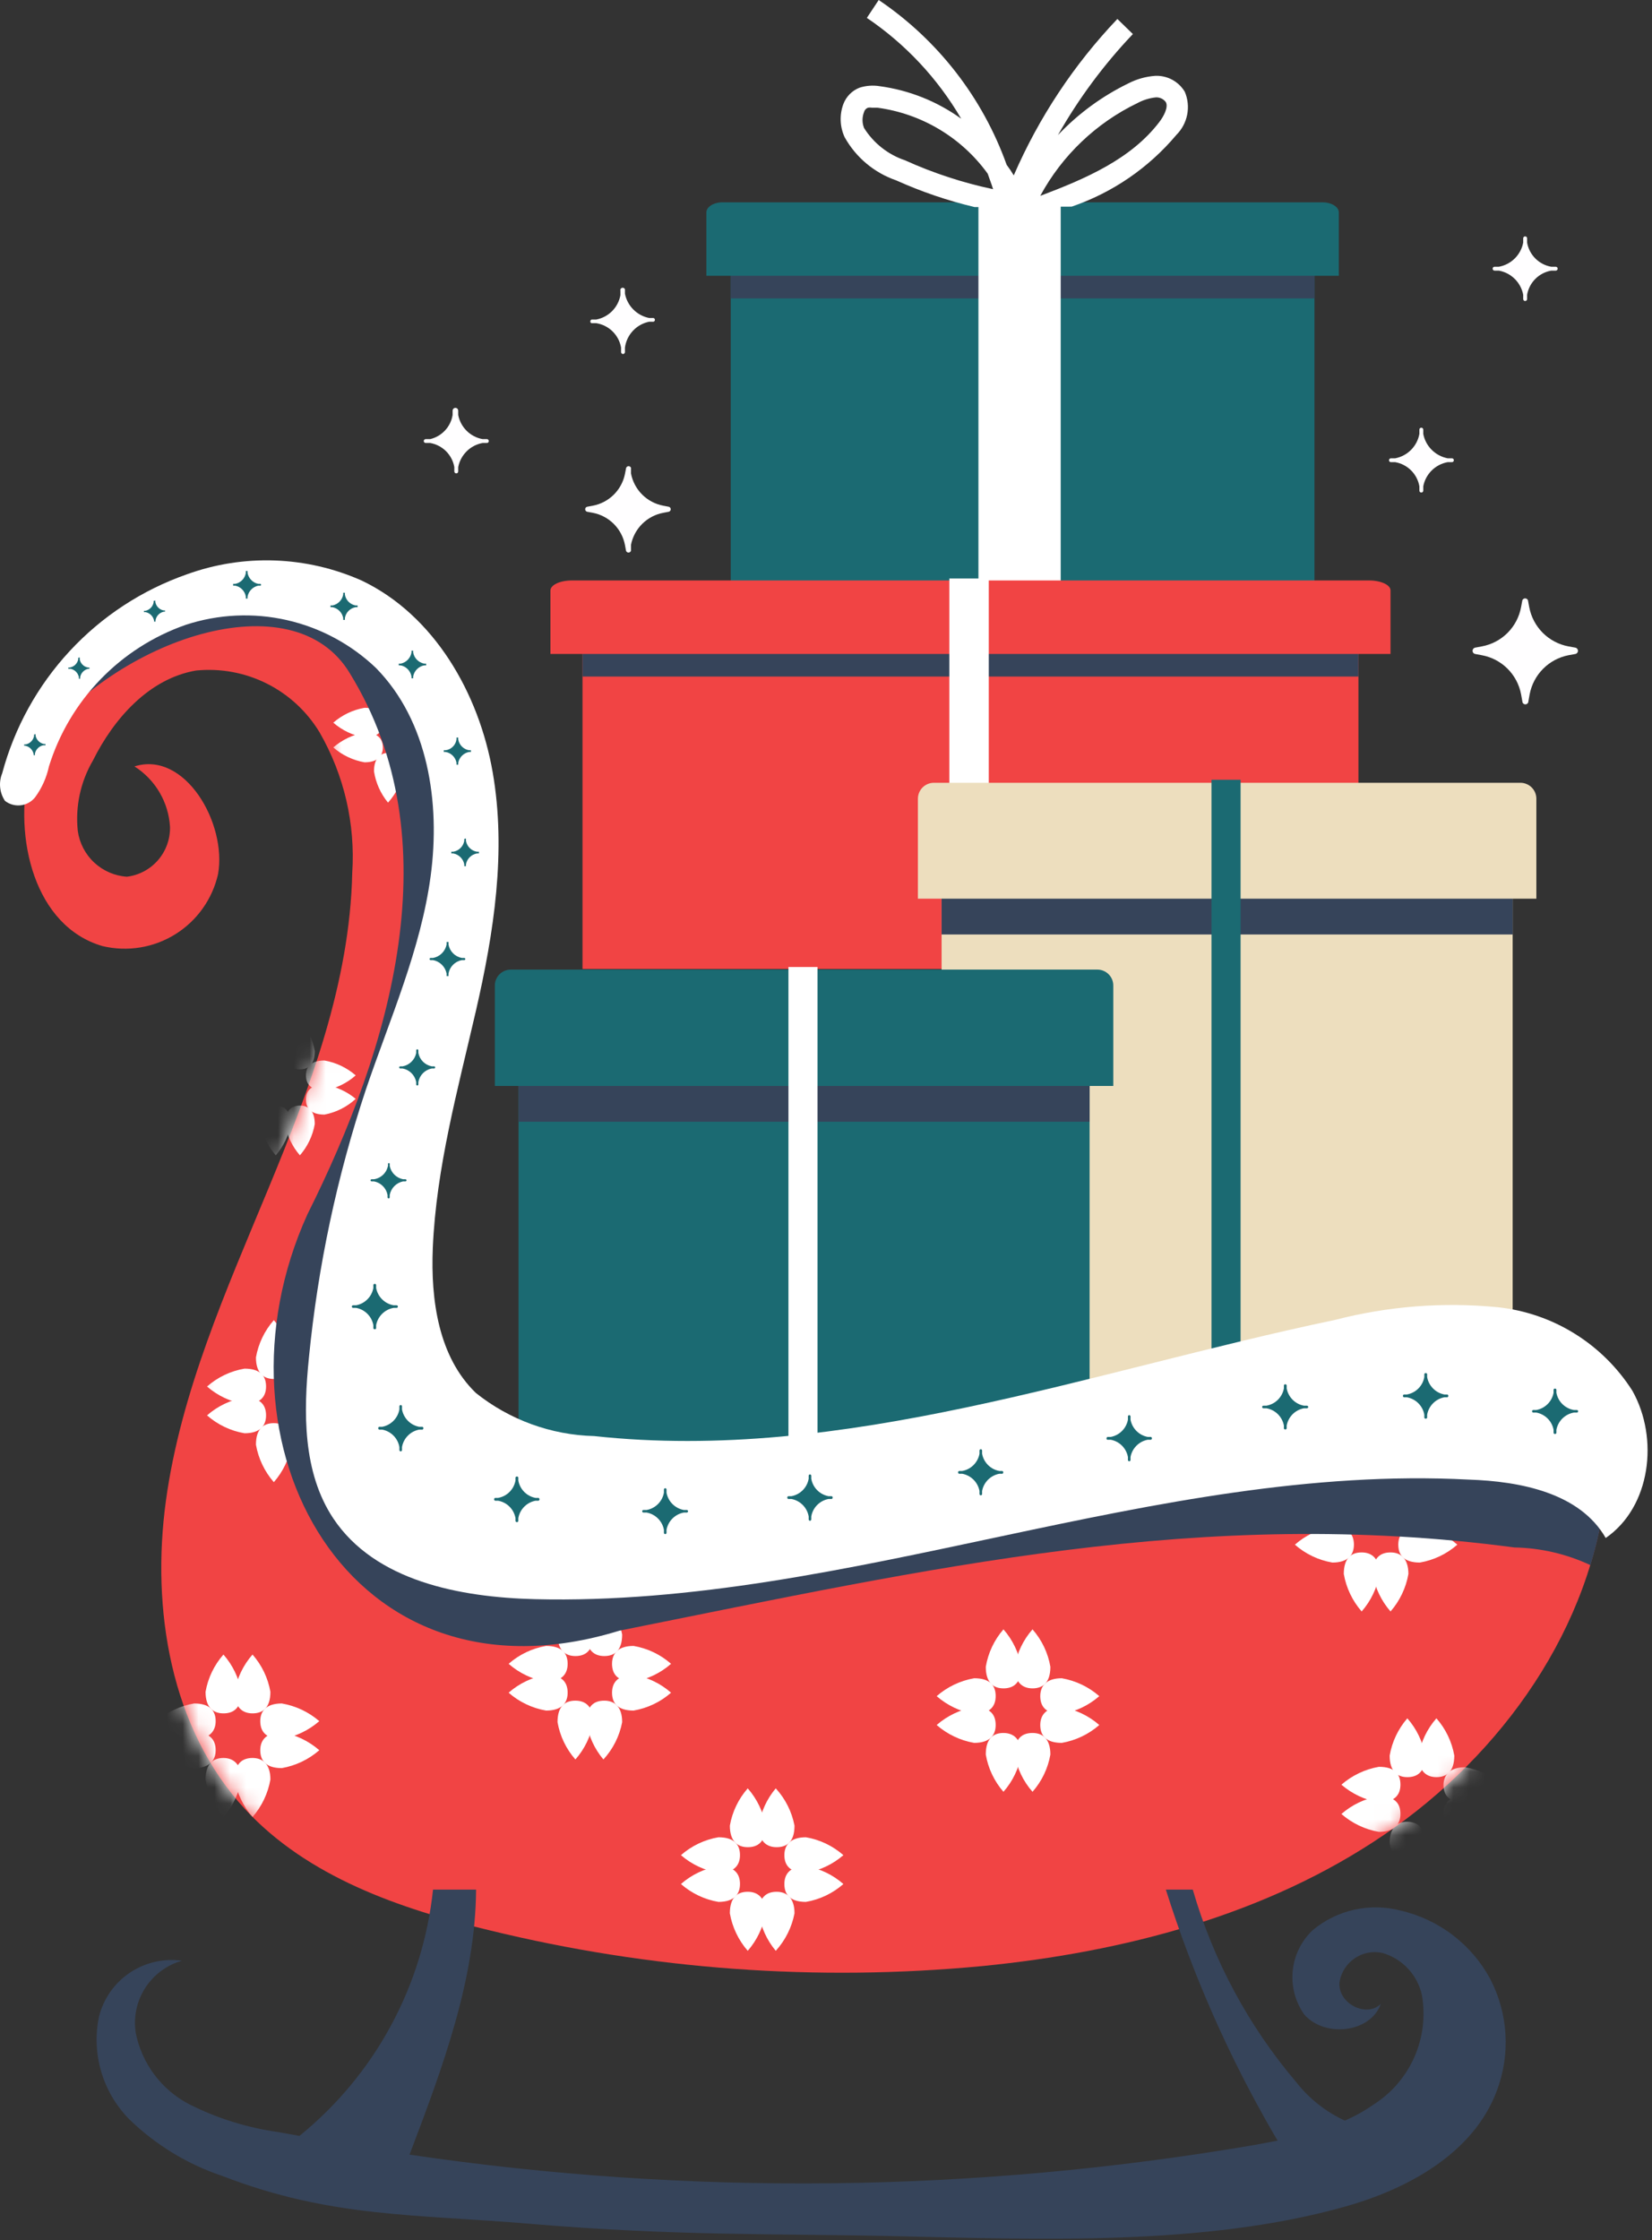 <?xml version="1.0" encoding="UTF-8"?> <svg xmlns="http://www.w3.org/2000/svg" width="104" height="141" viewBox="0 0 104 141" fill="none"><rect x="0" y="0" width="104" height="141" fill="#333333" stroke="none"/><path d="M82.751 16.178H46.001V37.184H82.751V16.178Z" fill="#1B6A72"></path><path d="M82.751 16.178H46.001V18.782H82.751V16.178Z" fill="#36445A"></path><path d="M83.253 12.734H45.486C44.93 12.734 44.469 13.019 44.469 13.371V17.358H84.284V13.371C84.284 13.019 83.823 12.734 83.253 12.734Z" fill="#1B6A72"></path><path d="M66.776 12.612H61.596V37.347H66.776V12.612Z" fill="white"></path><path d="M67.468 13.005C70.035 12.127 72.313 10.566 74.059 8.489C74.407 8.141 74.644 7.697 74.738 7.214C74.833 6.731 74.78 6.23 74.588 5.777C74.397 5.458 74.124 5.196 73.797 5.019C73.47 4.843 73.101 4.758 72.73 4.773C72.138 4.815 71.562 4.977 71.035 5.248C69.373 6.057 67.871 7.16 66.6 8.503C67.909 6.199 69.493 4.063 71.32 2.143L70.343 1.193C67.607 4.066 65.399 7.399 63.82 11.039C63.684 10.809 63.534 10.587 63.373 10.374C61.861 6.146 59.039 2.512 55.318 0L54.572 1.126C57.003 2.769 59.033 4.938 60.511 7.472C58.993 6.376 57.228 5.673 55.372 5.424C54.95 5.356 54.518 5.389 54.111 5.519C53.878 5.61 53.667 5.749 53.492 5.926C53.317 6.104 53.181 6.316 53.093 6.55C52.968 6.886 52.911 7.244 52.925 7.602C52.939 7.961 53.024 8.313 53.175 8.638C53.885 9.91 55.039 10.876 56.416 11.351C58.004 12.066 59.657 12.629 61.352 13.032L67.468 13.005ZM71.618 6.482C71.972 6.293 72.358 6.174 72.757 6.13C72.88 6.122 73.002 6.145 73.114 6.197C73.225 6.249 73.322 6.329 73.394 6.428C73.557 6.726 73.299 7.269 72.987 7.676C71.211 10.008 68.363 11.242 65.488 12.327C66.865 9.782 69.01 7.736 71.618 6.482ZM54.395 8.055C54.267 7.733 54.267 7.374 54.395 7.052C54.411 6.99 54.441 6.933 54.484 6.886C54.526 6.839 54.58 6.803 54.639 6.781C54.724 6.764 54.812 6.764 54.897 6.781H55.25C56.626 6.967 57.949 7.431 59.14 8.144C60.332 8.857 61.365 9.805 62.179 10.93C62.288 11.256 62.423 11.581 62.518 11.907C60.609 11.503 58.75 10.894 56.972 10.089C55.904 9.729 54.994 9.01 54.395 8.055Z" fill="white"></path><path d="M85.518 39.978H36.671V60.984H85.518V39.978Z" fill="#F14444"></path><path d="M85.518 39.978H36.671V42.582H85.518V39.978Z" fill="#36445A"></path><path d="M86.183 36.533H36.008C35.248 36.533 34.651 36.818 34.651 37.171V41.158H87.539V37.171C87.553 36.818 86.943 36.533 86.183 36.533Z" fill="#F14444"></path><path d="M62.247 36.411H59.766V61.147H62.247V36.411Z" fill="white"></path><path d="M95.228 54.692H59.277V87.835H95.228V54.692Z" fill="#EDDEBE"></path><path d="M95.228 54.692H59.277V58.814H95.228V54.692Z" fill="#36445A"></path><path d="M95.716 49.267H58.79C58.658 49.267 58.527 49.293 58.406 49.344C58.284 49.394 58.173 49.468 58.08 49.561C57.987 49.654 57.913 49.765 57.862 49.887C57.812 50.008 57.786 50.139 57.786 50.271V56.563H96.72V50.271C96.72 50.139 96.694 50.008 96.644 49.887C96.593 49.765 96.519 49.654 96.426 49.561C96.333 49.468 96.222 49.394 96.1 49.344C95.979 49.293 95.848 49.267 95.716 49.267Z" fill="#EDDEBE"></path><path d="M78.1 49.077H76.269V88.12H78.1V49.077Z" fill="#1B6A72"></path><path d="M68.594 66.476H32.644V99.619H68.594V66.476Z" fill="#1B6A72"></path><path d="M68.594 66.476H32.644V70.599H68.594V66.476Z" fill="#36445A"></path><path d="M69.083 61.025H32.156C32.024 61.025 31.894 61.051 31.772 61.101C31.65 61.151 31.54 61.225 31.446 61.319C31.353 61.412 31.279 61.522 31.229 61.644C31.178 61.766 31.152 61.896 31.152 62.028V68.348H70.086V62.055C70.09 61.921 70.066 61.788 70.018 61.663C69.969 61.538 69.895 61.424 69.802 61.328C69.708 61.232 69.597 61.156 69.473 61.104C69.349 61.051 69.217 61.025 69.083 61.025Z" fill="#1B6A72"></path><path d="M51.467 60.862H49.636V99.904H51.467V60.862Z" fill="white"></path><path d="M100.368 89.381C101.105 90.6 101.371 92.047 101.114 93.449C100.287 102.386 94.578 110.414 87.146 115.472C79.715 120.531 70.751 122.863 61.814 123.744C51.432 124.728 40.958 123.967 30.827 121.493C25.159 120.137 19.355 118.13 15.408 113.845C10.743 108.787 9.509 101.287 10.445 94.453C11.381 87.618 14.242 81.217 16.886 74.83C19.531 68.443 22.026 61.838 22.175 54.936C22.377 51.856 21.664 48.785 20.127 46.108C19.333 44.786 18.18 43.717 16.802 43.026C15.424 42.334 13.878 42.049 12.343 42.202C9.401 42.704 7.177 45.199 5.848 47.87C5.066 49.209 4.733 50.763 4.898 52.305C5.006 53.066 5.371 53.767 5.934 54.291C6.497 54.814 7.223 55.128 7.99 55.18C8.75 55.086 9.448 54.714 9.949 54.135C10.45 53.556 10.718 52.812 10.703 52.047C10.659 51.28 10.433 50.534 10.044 49.872C9.655 49.209 9.114 48.649 8.465 48.237C11.652 47.233 14.296 51.83 13.727 55.017C13.551 55.794 13.223 56.529 12.761 57.178C12.3 57.827 11.714 58.378 11.038 58.8C10.362 59.221 9.609 59.504 8.823 59.632C8.037 59.76 7.233 59.731 6.458 59.547C2.186 58.312 0.83 52.766 1.847 48.386C2.347 46.18 3.298 44.102 4.64 42.282C5.982 40.461 7.686 38.938 9.645 37.808C11.613 36.716 13.823 36.135 16.074 36.118C18.325 36.102 20.544 36.65 22.528 37.713C26.976 40.249 29.403 45.443 29.797 50.542C30.19 55.641 28.847 60.713 27.288 65.581C25.728 70.45 23.938 75.318 23.382 80.403C22.948 84.472 23.45 88.865 26.257 91.768C29.688 95.334 35.302 95.429 40.225 94.887C58.953 92.825 77.314 85.001 96.001 87.469C97.653 87.503 99.223 88.191 100.368 89.381Z" fill="#F14444"></path><mask id="mask0_24_7550" style="mask-type:luminance" maskUnits="userSpaceOnUse" x="1" y="36" width="101" height="89"><path d="M100.368 89.381C101.105 90.6 101.371 92.047 101.114 93.449C100.287 102.386 94.578 110.414 87.146 115.472C79.715 120.531 70.751 122.863 61.814 123.744C51.432 124.728 40.958 123.967 30.827 121.493C25.159 120.137 19.355 118.13 15.408 113.845C10.743 108.787 9.509 101.287 10.445 94.453C11.381 87.618 14.242 81.217 16.886 74.83C19.531 68.443 22.026 61.838 22.175 54.936C22.377 51.856 21.664 48.785 20.127 46.108C19.333 44.786 18.18 43.717 16.802 43.026C15.424 42.334 13.878 42.049 12.343 42.202C9.401 42.704 7.177 45.199 5.848 47.87C5.066 49.209 4.733 50.763 4.898 52.305C5.006 53.066 5.371 53.767 5.934 54.291C6.497 54.814 7.223 55.128 7.99 55.18C8.75 55.086 9.448 54.714 9.949 54.135C10.45 53.556 10.718 52.812 10.703 52.047C10.659 51.28 10.433 50.534 10.044 49.872C9.655 49.209 9.114 48.649 8.465 48.237C11.652 47.233 14.296 51.83 13.727 55.017C13.551 55.794 13.223 56.529 12.761 57.178C12.3 57.827 11.714 58.378 11.038 58.8C10.362 59.221 9.609 59.504 8.823 59.632C8.037 59.76 7.233 59.731 6.458 59.547C2.186 58.312 0.83 52.766 1.847 48.386C2.347 46.18 3.298 44.102 4.64 42.282C5.982 40.461 7.686 38.938 9.645 37.808C11.613 36.716 13.823 36.135 16.074 36.118C18.325 36.102 20.544 36.65 22.528 37.713C26.976 40.249 29.403 45.443 29.797 50.542C30.19 55.641 28.847 60.713 27.288 65.581C25.728 70.45 23.938 75.318 23.382 80.403C22.948 84.472 23.45 88.865 26.257 91.768C29.688 95.334 35.302 95.429 40.225 94.887C58.953 92.825 77.314 85.001 96.001 87.469C97.653 87.503 99.223 88.191 100.368 89.381Z" fill="white"></path></mask><g mask="url(#mask0_24_7550)"><path d="M15.192 106.481C15.192 107.526 14.69 107.837 14.066 107.837C13.442 107.837 12.94 107.485 12.94 106.481C13.092 105.611 13.482 104.799 14.066 104.135C14.65 104.799 15.04 105.611 15.192 106.481Z" fill="white"></path><path d="M17.023 106.481C17.023 107.526 16.507 107.837 15.897 107.837C15.287 107.837 14.771 107.485 14.771 106.481C14.924 105.611 15.313 104.799 15.897 104.135C16.481 104.799 16.871 105.611 17.023 106.481Z" fill="white"></path><path d="M14.771 112.001C14.771 110.97 15.273 110.645 15.897 110.645C16.521 110.645 17.023 111.011 17.023 112.001C16.87 112.875 16.48 113.691 15.897 114.36C15.314 113.691 14.925 112.875 14.771 112.001Z" fill="white"></path><path d="M12.94 112.001C12.94 110.97 13.456 110.645 14.066 110.645C14.676 110.645 15.192 111.011 15.192 112.001C15.039 112.875 14.649 113.691 14.066 114.36C13.483 113.691 13.094 112.875 12.94 112.001Z" fill="white"></path><path d="M17.741 109.451C16.71 109.451 16.385 108.949 16.385 108.326C16.385 107.702 16.751 107.214 17.741 107.214C18.614 107.363 19.429 107.748 20.101 108.326C19.431 108.909 18.615 109.298 17.741 109.451Z" fill="white"></path><path d="M17.741 111.282C16.71 111.282 16.385 110.78 16.385 110.156C16.385 109.533 16.751 109.031 17.741 109.031C18.615 109.184 19.431 109.573 20.101 110.156C19.431 110.74 18.615 111.129 17.741 111.282Z" fill="white"></path><path d="M12.221 109.031C13.252 109.031 13.577 109.533 13.577 110.156C13.577 110.78 13.211 111.282 12.221 111.282C11.347 111.129 10.53 110.74 9.861 110.156C10.53 109.573 11.347 109.184 12.221 109.031Z" fill="white"></path><path d="M12.221 107.214C13.252 107.214 13.577 107.715 13.577 108.326C13.577 108.936 13.211 109.451 12.221 109.451C11.347 109.298 10.53 108.909 9.861 108.326C10.532 107.748 11.348 107.363 12.221 107.214Z" fill="white"></path><path d="M37.35 102.874C37.35 103.905 36.848 104.23 36.224 104.23C35.6 104.23 35.099 103.878 35.099 102.874C35.248 101.999 35.638 101.182 36.224 100.514C36.81 101.182 37.2 101.999 37.35 102.874Z" fill="white"></path><path d="M39.167 102.874C39.167 103.905 38.665 104.23 38.042 104.23C37.418 104.23 36.916 103.878 36.916 102.874C37.05 102.004 37.421 101.188 37.987 100.514C38.593 101.175 39.002 101.993 39.167 102.874Z" fill="white"></path><path d="M36.916 108.393C36.916 107.349 37.418 107.037 38.042 107.037C38.665 107.037 39.167 107.39 39.167 108.393C39 109.27 38.591 110.082 37.987 110.739C37.423 110.07 37.052 109.258 36.916 108.393Z" fill="white"></path><path d="M35.099 108.393C35.099 107.349 35.6 107.037 36.224 107.037C36.848 107.037 37.35 107.39 37.35 108.393C37.198 109.264 36.808 110.076 36.224 110.739C35.64 110.076 35.251 109.264 35.099 108.393Z" fill="white"></path><path d="M39.886 105.844C38.856 105.844 38.53 105.342 38.53 104.718C38.53 104.095 38.883 103.593 39.886 103.593C40.762 103.742 41.579 104.132 42.246 104.718C41.579 105.305 40.762 105.694 39.886 105.844Z" fill="white"></path><path d="M39.886 107.661C38.856 107.661 38.53 107.159 38.53 106.536C38.53 105.912 38.883 105.41 39.886 105.41C40.762 105.56 41.579 105.949 42.246 106.536C41.579 107.122 40.762 107.511 39.886 107.661Z" fill="white"></path><path d="M34.38 105.41C35.411 105.41 35.736 105.912 35.736 106.536C35.736 107.159 35.384 107.661 34.38 107.661C33.505 107.511 32.688 107.122 32.02 106.536C32.688 105.949 33.505 105.56 34.38 105.41Z" fill="white"></path><path d="M34.38 103.593C35.411 103.593 35.736 104.095 35.736 104.718C35.736 105.342 35.384 105.844 34.38 105.844C33.505 105.694 32.688 105.305 32.02 104.718C32.688 104.132 33.505 103.742 34.38 103.593Z" fill="white"></path><path d="M48.198 114.903C48.198 115.947 47.697 116.259 47.073 116.259C46.449 116.259 45.947 115.906 45.947 114.903C46.099 114.032 46.489 113.22 47.073 112.557C47.657 113.22 48.046 114.032 48.198 114.903Z" fill="white"></path><path d="M50.017 114.903C50.017 115.947 49.515 116.259 48.891 116.259C48.267 116.259 47.766 115.906 47.766 114.903C47.902 114.038 48.273 113.226 48.837 112.557C49.441 113.214 49.849 114.026 50.017 114.903Z" fill="white"></path><path d="M47.766 120.422C47.766 119.391 48.267 119.066 48.891 119.066C49.515 119.066 50.017 119.432 50.017 120.422C49.848 121.302 49.44 122.119 48.837 122.782C48.273 122.106 47.903 121.291 47.766 120.422Z" fill="white"></path><path d="M45.947 120.422C45.947 119.391 46.449 119.066 47.073 119.066C47.697 119.066 48.198 119.432 48.198 120.422C48.045 121.296 47.656 122.112 47.073 122.782C46.489 122.112 46.1 121.296 45.947 120.422Z" fill="white"></path><path d="M50.735 117.873C49.704 117.873 49.379 117.371 49.379 116.761C49.379 116.15 49.731 115.635 50.735 115.635C51.611 115.785 52.427 116.174 53.095 116.761C52.425 117.341 51.609 117.726 50.735 117.873Z" fill="white"></path><path d="M50.735 119.703C49.704 119.703 49.379 119.202 49.379 118.578C49.379 117.954 49.731 117.452 50.735 117.452C51.611 117.602 52.427 117.991 53.095 118.578C52.427 119.164 51.611 119.554 50.735 119.703Z" fill="white"></path><path d="M45.229 117.452C46.259 117.452 46.585 117.954 46.585 118.578C46.585 119.202 46.232 119.703 45.229 119.703C44.353 119.554 43.536 119.164 42.869 118.578C43.536 117.991 44.353 117.602 45.229 117.452Z" fill="white"></path><path d="M45.229 115.635C46.259 115.635 46.585 116.137 46.585 116.761C46.585 117.384 46.232 117.873 45.229 117.873C44.355 117.726 43.538 117.341 42.869 116.761C43.536 116.174 44.353 115.785 45.229 115.635Z" fill="white"></path><path d="M64.296 104.908C64.296 105.939 63.794 106.264 63.171 106.264C62.547 106.264 62.059 105.912 62.059 104.908C62.205 104.034 62.59 103.218 63.171 102.549C63.757 103.216 64.147 104.033 64.296 104.908Z" fill="white"></path><path d="M66.126 104.908C66.126 105.939 65.611 106.264 65.001 106.264C64.39 106.264 63.875 105.912 63.875 104.908C64.025 104.033 64.414 103.216 65.001 102.549C65.587 103.216 65.977 104.033 66.126 104.908Z" fill="white"></path><path d="M63.875 110.428C63.875 109.383 64.377 109.071 65.001 109.071C65.624 109.071 66.126 109.424 66.126 110.428C65.974 111.298 65.585 112.11 65.001 112.774C64.416 112.11 64.027 111.298 63.875 110.428Z" fill="white"></path><path d="M62.059 110.428C62.059 109.383 62.56 109.071 63.171 109.071C63.781 109.071 64.296 109.424 64.296 110.428C64.144 111.298 63.755 112.11 63.171 112.774C62.592 112.108 62.207 111.297 62.059 110.428Z" fill="white"></path><path d="M66.845 107.878C65.815 107.878 65.489 107.376 65.489 106.753C65.489 106.129 65.855 105.627 66.845 105.627C67.72 105.78 68.536 106.169 69.205 106.753C68.536 107.336 67.72 107.725 66.845 107.878Z" fill="white"></path><path d="M66.845 109.695C65.815 109.695 65.489 109.194 65.489 108.57C65.489 107.946 65.855 107.444 66.845 107.444C67.72 107.597 68.536 107.986 69.205 108.57C68.536 109.153 67.72 109.542 66.845 109.695Z" fill="white"></path><path d="M61.326 107.444C62.371 107.444 62.682 107.946 62.682 108.57C62.682 109.194 62.33 109.695 61.326 109.695C60.452 109.542 59.636 109.153 58.967 108.57C59.636 107.986 60.452 107.597 61.326 107.444Z" fill="white"></path><path d="M61.326 105.627C62.371 105.627 62.682 106.129 62.682 106.753C62.682 107.376 62.33 107.878 61.326 107.878C60.452 107.725 59.636 107.336 58.967 106.753C59.636 106.169 60.452 105.78 61.326 105.627Z" fill="white"></path><path d="M89.723 110.495C89.723 111.54 89.221 111.851 88.597 111.851C87.974 111.851 87.485 111.499 87.485 110.495C87.634 109.626 88.019 108.815 88.597 108.149C89.181 108.813 89.571 109.625 89.723 110.495Z" fill="white"></path><path d="M91.554 110.495C91.554 111.54 91.038 111.851 90.428 111.851C89.818 111.851 89.303 111.499 89.303 110.495C89.455 109.625 89.844 108.813 90.428 108.149C91.012 108.813 91.402 109.625 91.554 110.495Z" fill="white"></path><path d="M89.303 116.015C89.303 114.984 89.805 114.659 90.428 114.659C91.052 114.659 91.554 115.025 91.554 116.015C91.401 116.889 91.012 117.705 90.428 118.374C89.845 117.705 89.456 116.889 89.303 116.015Z" fill="white"></path><path d="M87.485 116.015C87.485 114.984 87.987 114.659 88.597 114.659C89.208 114.659 89.723 115.025 89.723 116.015C89.57 116.889 89.181 117.705 88.597 118.374C88.019 117.703 87.635 116.888 87.485 116.015Z" fill="white"></path><path d="M92.232 113.465C91.201 113.465 90.876 112.963 90.876 112.353C90.876 111.743 91.242 111.228 92.232 111.228C93.106 111.381 93.922 111.77 94.592 112.353C93.921 112.931 93.105 113.315 92.232 113.465Z" fill="white"></path><path d="M92.232 115.269C91.201 115.269 90.876 114.767 90.876 114.143C90.876 113.519 91.242 113.018 92.232 113.018C93.106 113.171 93.922 113.56 94.592 114.143C93.922 114.727 93.106 115.116 92.232 115.269Z" fill="white"></path><path d="M86.807 113.045C87.851 113.045 88.163 113.547 88.163 114.17C88.163 114.794 87.81 115.296 86.807 115.296C85.932 115.143 85.117 114.754 84.447 114.17C85.117 113.587 85.932 113.198 86.807 113.045Z" fill="white"></path><path d="M86.807 111.201C87.851 111.201 88.163 111.702 88.163 112.326C88.163 112.95 87.81 113.438 86.807 113.438C85.934 113.288 85.118 112.904 84.447 112.326C85.117 111.743 85.932 111.354 86.807 111.201Z" fill="white"></path><path d="M86.807 93.571C86.807 94.615 86.305 94.927 85.681 94.927C85.057 94.927 84.556 94.575 84.556 93.571C84.708 92.7 85.097 91.889 85.681 91.225C86.265 91.889 86.655 92.7 86.807 93.571Z" fill="white"></path><path d="M88.665 93.571C88.665 94.615 88.163 94.927 87.54 94.927C86.916 94.927 86.414 94.575 86.414 93.571C86.566 92.7 86.956 91.889 87.54 91.225C88.124 91.889 88.513 92.7 88.665 93.571Z" fill="white"></path><path d="M86.414 99.063C86.414 98.033 86.916 97.707 87.54 97.707C88.163 97.707 88.665 98.073 88.665 99.063C88.512 99.938 88.123 100.754 87.54 101.423C86.956 100.754 86.567 99.938 86.414 99.063Z" fill="white"></path><path d="M84.597 99.063C84.597 98.033 85.098 97.707 85.722 97.707C86.346 97.707 86.848 98.073 86.848 99.063C86.695 99.938 86.306 100.754 85.722 101.423C85.139 100.754 84.75 99.938 84.597 99.063Z" fill="white"></path><path d="M89.384 96.514C88.354 96.514 88.028 96.012 88.028 95.402C88.028 94.792 88.381 94.276 89.384 94.276C90.26 94.426 91.077 94.816 91.744 95.402C91.075 95.983 90.258 96.368 89.384 96.514Z" fill="white"></path><path d="M89.384 98.345C88.354 98.345 88.028 97.843 88.028 97.219C88.028 96.595 88.381 96.094 89.384 96.094C90.26 96.243 91.077 96.633 91.744 97.219C91.077 97.805 90.26 98.195 89.384 98.345Z" fill="white"></path><path d="M83.878 96.094C84.909 96.094 85.234 96.595 85.234 97.219C85.234 97.843 84.882 98.345 83.878 98.345C83.003 98.195 82.186 97.805 81.519 97.219C82.186 96.633 83.003 96.243 83.878 96.094Z" fill="white"></path><path d="M83.878 94.276C84.909 94.276 85.234 94.778 85.234 95.402C85.234 96.026 84.882 96.514 83.878 96.514C83.004 96.368 82.188 95.983 81.519 95.402C82.186 94.816 83.003 94.426 83.878 94.276Z" fill="white"></path><path d="M18.364 85.434C18.364 86.479 17.863 86.791 17.239 86.791C16.615 86.791 16.113 86.438 16.113 85.434C16.265 84.564 16.655 83.752 17.239 83.088C17.823 83.752 18.212 84.564 18.364 85.434Z" fill="white"></path><path d="M20.183 85.435C20.183 86.479 19.681 86.791 19.057 86.791C18.433 86.791 17.932 86.438 17.932 85.435C18.063 84.56 18.434 83.739 19.003 83.061C19.611 83.726 20.02 84.549 20.183 85.435Z" fill="white"></path><path d="M17.932 90.927C17.932 89.896 18.433 89.571 19.057 89.571C19.681 89.571 20.183 89.937 20.183 90.927C20.014 91.807 19.606 92.623 19.003 93.286C18.439 92.611 18.069 91.796 17.932 90.927Z" fill="white"></path><path d="M16.113 90.927C16.113 89.896 16.615 89.571 17.239 89.571C17.863 89.571 18.364 89.937 18.364 90.927C18.211 91.801 17.822 92.617 17.239 93.286C16.655 92.617 16.266 91.801 16.113 90.927Z" fill="white"></path><path d="M20.901 88.377C19.87 88.377 19.545 87.876 19.545 87.265C19.545 86.655 19.898 86.14 20.901 86.14C21.776 86.289 22.593 86.679 23.261 87.265C22.591 87.846 21.775 88.231 20.901 88.377Z" fill="white"></path><path d="M20.901 90.208C19.87 90.208 19.545 89.706 19.545 89.082C19.545 88.459 19.898 87.957 20.901 87.957C21.776 88.107 22.593 88.496 23.261 89.082C22.593 89.669 21.776 90.058 20.901 90.208Z" fill="white"></path><path d="M15.394 87.957C16.424 87.957 16.75 88.459 16.75 89.082C16.75 89.706 16.397 90.208 15.394 90.208C14.518 90.058 13.701 89.669 13.034 89.082C13.701 88.496 14.518 88.107 15.394 87.957Z" fill="white"></path><path d="M15.394 86.14C16.424 86.14 16.75 86.641 16.75 87.265C16.75 87.889 16.397 88.377 15.394 88.377C14.52 88.231 13.703 87.846 13.034 87.265C13.701 86.679 14.518 86.289 15.394 86.14Z" fill="white"></path><path d="M18.296 66.151C18.296 67.019 17.876 67.303 17.36 67.303C16.845 67.303 16.425 67.019 16.425 66.151C16.552 65.422 16.876 64.743 17.36 64.184C17.845 64.743 18.169 65.422 18.296 66.151Z" fill="white"></path><path d="M19.816 66.151C19.816 67.019 19.395 67.303 18.88 67.303C18.365 67.303 17.944 67.019 17.944 66.151C18.072 65.422 18.395 64.743 18.88 64.184C19.365 64.743 19.688 65.422 19.816 66.151Z" fill="white"></path><path d="M17.944 70.748C17.944 69.88 18.365 69.582 18.88 69.582C19.395 69.582 19.816 69.88 19.816 70.748C19.688 71.476 19.365 72.156 18.88 72.714C18.395 72.156 18.072 71.476 17.944 70.748Z" fill="white"></path><path d="M16.425 70.748C16.425 69.88 16.845 69.582 17.36 69.582C17.876 69.582 18.296 69.88 18.296 70.748C18.169 71.476 17.845 72.156 17.36 72.714C16.876 72.156 16.552 71.476 16.425 70.748Z" fill="white"></path><path d="M20.426 68.632C19.558 68.632 19.26 68.212 19.26 67.683C19.26 67.154 19.558 66.747 20.426 66.747C21.154 66.875 21.834 67.198 22.392 67.683C21.838 68.176 21.157 68.505 20.426 68.632Z" fill="white"></path><path d="M20.426 70.151C19.558 70.151 19.26 69.731 19.26 69.202C19.26 68.673 19.558 68.266 20.426 68.266C21.15 68.382 21.83 68.691 22.392 69.161C21.843 69.669 21.161 70.012 20.426 70.151Z" fill="white"></path><path d="M15.829 68.266C16.683 68.266 16.981 68.687 16.981 69.202C16.981 69.717 16.683 70.151 15.829 70.151C15.098 70.024 14.417 69.695 13.862 69.202C14.421 68.717 15.1 68.394 15.829 68.266Z" fill="white"></path><path d="M15.829 66.747C16.683 66.747 16.981 67.168 16.981 67.683C16.981 68.198 16.683 68.632 15.829 68.632C15.098 68.505 14.417 68.176 13.862 67.683C14.421 67.198 15.1 66.875 15.829 66.747Z" fill="white"></path><path d="M25.416 43.938C25.416 44.806 24.996 45.104 24.481 45.104C23.965 45.104 23.545 44.806 23.545 43.938C23.668 43.239 23.972 42.584 24.426 42.039C24.92 42.572 25.262 43.228 25.416 43.938Z" fill="white"></path><path d="M26.936 43.938C26.936 44.806 26.515 45.104 26 45.104C25.485 45.104 25.064 44.806 25.064 43.938C25.203 43.233 25.526 42.578 26 42.039C26.474 42.578 26.797 43.233 26.936 43.938Z" fill="white"></path><path d="M25.064 48.548C25.064 47.681 25.485 47.382 26 47.382C26.515 47.382 26.936 47.681 26.936 48.548C26.808 49.277 26.485 49.957 26 50.515C25.515 49.957 25.192 49.277 25.064 48.548Z" fill="white"></path><path d="M23.545 48.548C23.545 47.681 23.965 47.382 24.481 47.382C24.996 47.382 25.416 47.681 25.416 48.548C25.273 49.282 24.931 49.963 24.426 50.515C23.961 49.951 23.657 49.271 23.545 48.548Z" fill="white"></path><path d="M27.546 46.419C26.678 46.419 26.38 45.999 26.38 45.484C26.38 44.968 26.678 44.548 27.546 44.548C28.274 44.675 28.954 44.999 29.512 45.484C28.954 45.968 28.274 46.292 27.546 46.419Z" fill="white"></path><path d="M27.546 47.938C26.678 47.938 26.38 47.518 26.38 47.002C26.38 46.487 26.678 46.067 27.546 46.067C28.274 46.194 28.954 46.518 29.512 47.002C28.954 47.487 28.274 47.811 27.546 47.938Z" fill="white"></path><path d="M22.949 46.108C23.803 46.108 24.102 46.528 24.102 47.043C24.102 47.559 23.803 47.979 22.949 47.979C22.221 47.852 21.541 47.528 20.982 47.043C21.541 46.559 22.221 46.235 22.949 46.108Z" fill="white"></path><path d="M22.949 44.548C23.803 44.548 24.102 44.968 24.102 45.484C24.102 45.999 23.803 46.419 22.949 46.419C22.221 46.292 21.541 45.968 20.982 45.484C21.541 44.999 22.221 44.675 22.949 44.548Z" fill="white"></path></g><path d="M100.367 89.381C99.798 88.79 99.119 88.317 98.367 87.989C97.615 87.66 96.807 87.484 95.987 87.469C77.313 85.001 58.951 92.825 40.224 94.927C35.301 95.47 29.687 95.375 26.256 91.808C23.449 88.906 22.947 84.458 23.381 80.444C23.937 75.318 25.781 70.517 27.286 65.581C28.792 60.645 30.189 55.6 29.849 50.542C29.51 45.484 27.029 40.249 22.581 37.713C20.597 36.65 18.378 36.102 16.127 36.118C13.876 36.135 11.666 36.716 9.698 37.808C6.207 39.822 3.588 43.06 2.348 46.894C7.297 40.236 18.445 36.411 22.025 42.378C28.493 52.888 24.601 65.947 19.353 76.43C12.803 90.859 21.971 107.878 39.003 102.63C58.653 98.697 75.686 94.778 95.336 97.395C96.992 97.425 98.623 97.804 100.123 98.507C100.627 96.869 100.963 95.183 101.126 93.476C101.386 92.064 101.116 90.606 100.367 89.381Z" fill="#36445A"></path><path d="M101.086 96.799C103.92 94.846 104.449 90.534 102.768 87.537C101.841 86.079 100.598 84.849 99.131 83.938C97.663 83.026 96.01 82.458 94.292 82.275C90.854 81.938 87.384 82.209 84.04 83.075C68.553 86.316 53.134 92.093 37.404 90.384C34.692 90.317 32.078 89.365 29.959 87.672C27.599 85.394 27.111 81.814 27.246 78.546C27.463 73.487 28.819 68.578 29.959 63.628C31.098 58.679 31.884 53.58 31.016 48.603C30.148 43.626 27.341 38.73 22.785 36.547C19.296 34.989 15.337 34.848 11.746 36.154C8.939 37.138 6.414 38.793 4.391 40.974C2.368 43.155 0.908 45.797 0.138 48.671C0.023 48.952 -0.021 49.258 0.01 49.56C0.04 49.863 0.145 50.154 0.314 50.406C0.597 50.627 0.955 50.726 1.311 50.683C1.667 50.64 1.991 50.457 2.213 50.176C2.636 49.598 2.932 48.937 3.081 48.237C3.72 46.182 4.831 44.305 6.327 42.758C7.822 41.211 9.66 40.036 11.692 39.327C13.746 38.653 15.945 38.55 18.054 39.027C20.163 39.505 22.102 40.546 23.666 42.039C26.948 45.375 27.735 50.501 27.111 55.139C26.487 59.777 24.548 64.117 23.042 68.551C21.219 74.027 20.014 79.69 19.449 85.435C19.096 88.906 19.055 92.663 20.981 95.565C23.612 99.511 28.928 100.528 33.674 100.65C53.487 101.138 72.676 92.093 92.461 93.124C95.73 93.232 99.459 93.965 101.086 96.799Z" fill="white"></path><path d="M93.818 124.558C93.237 123.478 92.431 122.535 91.456 121.791C90.481 121.047 89.358 120.52 88.163 120.246C87.211 119.998 86.213 119.98 85.254 120.195C84.294 120.409 83.399 120.85 82.643 121.48C81.93 122.15 81.483 123.056 81.383 124.03C81.283 125.004 81.538 125.981 82.101 126.782C83.376 128.26 86.278 127.962 86.929 126.118C86.047 127.013 84.216 126.118 84.325 124.762C84.373 124.458 84.483 124.168 84.647 123.908C84.812 123.649 85.028 123.426 85.282 123.253C85.536 123.08 85.823 122.961 86.125 122.904C86.427 122.846 86.737 122.851 87.037 122.917C87.653 123.097 88.21 123.44 88.647 123.91C89.084 124.381 89.385 124.961 89.519 125.589C89.744 126.905 89.576 128.258 89.036 129.478C88.495 130.699 87.607 131.733 86.481 132.451C85.911 132.85 85.302 133.191 84.664 133.468C83.457 132.912 82.402 132.075 81.585 131.027C78.592 127.498 76.378 123.375 75.09 118.93H73.395C75.085 124.285 77.359 129.437 80.175 134.295L80.433 134.729L78.982 135C61.392 138.011 43.436 138.217 25.782 135.61C27.843 130.186 29.931 124.626 29.972 118.93H27.26C26.622 125.007 23.598 130.582 18.852 134.431L17.496 134.186C15.561 133.914 13.683 133.328 11.936 132.451C11.069 132.004 10.313 131.367 9.726 130.587C9.139 129.808 8.736 128.906 8.546 127.948C8.392 126.967 8.602 125.964 9.136 125.127C9.671 124.291 10.493 123.678 11.448 123.405C10.294 123.244 9.121 123.517 8.157 124.171C7.192 124.825 6.504 125.813 6.227 126.945C5.991 128.096 6.044 129.288 6.38 130.414C6.716 131.54 7.325 132.566 8.153 133.4C9.822 135.015 11.834 136.234 14.038 136.967C20.819 139.584 26.162 139.353 33.376 139.964C42.503 140.736 48.863 140.574 56.118 140.736C65.353 140.94 75.836 141.387 84.732 138.865C88.719 137.739 92.773 135.475 94.224 131.61C94.658 130.472 94.846 129.256 94.776 128.04C94.706 126.825 94.379 125.638 93.818 124.558Z" fill="#36445A"></path><path d="M2.239 46.203V46.297C2.264 46.428 2.328 46.549 2.422 46.643C2.517 46.738 2.637 46.801 2.768 46.826H2.863V46.908H2.727C2.596 46.932 2.476 46.996 2.382 47.091C2.287 47.185 2.223 47.306 2.199 47.437V47.532H2.117V47.464C2.092 47.333 2.029 47.212 1.934 47.118C1.84 47.023 1.719 46.96 1.588 46.935H1.521V46.853H1.615C1.746 46.828 1.867 46.765 1.961 46.67C2.056 46.576 2.119 46.456 2.144 46.325V46.23L2.239 46.203Z" fill="#1B6A72"></path><path d="M5.02 41.402V41.497C5.042 41.625 5.104 41.743 5.196 41.835C5.288 41.928 5.407 41.989 5.535 42.012H5.63C5.63 42.012 5.63 42.08 5.63 42.093H5.562C5.433 42.119 5.314 42.183 5.222 42.278C5.13 42.372 5.069 42.492 5.047 42.622V42.717C5.047 42.717 5.047 42.717 4.965 42.717V42.622C4.94 42.491 4.877 42.371 4.782 42.276C4.688 42.182 4.567 42.118 4.436 42.093H4.301V42.012H4.396C4.526 41.99 4.646 41.929 4.74 41.837C4.835 41.745 4.899 41.626 4.925 41.497V41.402C4.925 41.402 5.02 41.348 5.02 41.402Z" fill="#1B6A72"></path><path d="M9.779 37.795V37.889C9.802 38.02 9.863 38.14 9.955 38.234C10.047 38.328 10.165 38.393 10.295 38.418H10.389V38.5H10.308C10.18 38.527 10.062 38.592 9.97 38.686C9.879 38.78 9.817 38.899 9.793 39.029V39.124H9.698V39.056C9.671 38.925 9.607 38.806 9.513 38.712C9.419 38.618 9.299 38.553 9.169 38.527H9.061C9.061 38.527 9.061 38.527 9.061 38.446H9.142C9.273 38.421 9.393 38.357 9.488 38.263C9.582 38.168 9.646 38.048 9.671 37.917V37.822L9.779 37.795Z" fill="#1B6A72"></path><path d="M15.584 35.937V36.059C15.616 36.228 15.697 36.385 15.818 36.508C15.939 36.631 16.093 36.716 16.262 36.75H16.384C16.452 36.75 16.452 36.859 16.384 36.859H16.262C16.093 36.894 15.939 36.978 15.818 37.101C15.697 37.224 15.616 37.381 15.584 37.55V37.673H15.476V37.55C15.448 37.379 15.368 37.221 15.246 37.097C15.125 36.974 14.968 36.89 14.798 36.859H14.676C14.676 36.859 14.676 36.764 14.676 36.75H14.798C14.968 36.719 15.125 36.636 15.246 36.512C15.368 36.388 15.448 36.23 15.476 36.059V35.937H15.584Z" fill="#1B6A72"></path><path d="M21.713 37.306V37.428C21.742 37.598 21.823 37.754 21.944 37.876C22.066 37.997 22.222 38.078 22.391 38.106H22.513V38.215H22.391C22.222 38.244 22.066 38.324 21.944 38.446C21.823 38.567 21.742 38.724 21.713 38.893V39.015H21.605V38.893C21.573 38.725 21.491 38.571 21.37 38.45C21.249 38.329 21.095 38.247 20.927 38.215H20.805V38.106H20.927C21.095 38.074 21.249 37.992 21.37 37.872C21.491 37.751 21.573 37.596 21.605 37.428V37.306H21.713Z" fill="#1B6A72"></path><path d="M26.012 40.954V41.076C26.044 41.248 26.128 41.406 26.251 41.529C26.375 41.652 26.532 41.736 26.704 41.768H26.826V41.877H26.704C26.532 41.909 26.375 41.992 26.251 42.116C26.128 42.239 26.044 42.397 26.012 42.568V42.69H25.904V42.568C25.872 42.398 25.791 42.242 25.67 42.119C25.549 41.996 25.395 41.911 25.226 41.877H25.104V41.768H25.226C25.395 41.733 25.549 41.649 25.67 41.526C25.791 41.402 25.872 41.246 25.904 41.076V40.954H26.012Z" fill="#1B6A72"></path><path d="M28.846 46.419V46.541C28.877 46.71 28.958 46.865 29.079 46.987C29.2 47.108 29.355 47.189 29.524 47.219H29.646V47.328H29.524C29.357 47.362 29.204 47.444 29.083 47.565C28.962 47.685 28.88 47.839 28.846 48.006V48.128H28.738V48.006C28.707 47.837 28.626 47.682 28.505 47.561C28.384 47.44 28.228 47.358 28.059 47.328H27.938V47.219H28.059C28.231 47.195 28.389 47.116 28.511 46.993C28.634 46.871 28.713 46.713 28.738 46.541V46.419H28.846Z" fill="#1B6A72"></path><path d="M29.334 52.807V52.929C29.366 53.099 29.449 53.256 29.573 53.377C29.696 53.499 29.855 53.579 30.026 53.607H30.148V53.715H30.026C29.855 53.745 29.698 53.826 29.575 53.947C29.451 54.068 29.367 54.224 29.334 54.393V54.515C29.334 54.515 29.239 54.515 29.226 54.515V54.393C29.193 54.224 29.109 54.068 28.985 53.947C28.862 53.826 28.704 53.745 28.534 53.715H28.412V53.607H28.534C28.705 53.579 28.864 53.499 28.987 53.377C29.111 53.256 29.195 53.099 29.226 52.929V52.807C29.226 52.807 29.334 52.739 29.334 52.807Z" fill="#1B6A72"></path><path d="M28.236 59.289V59.452C28.274 59.661 28.375 59.853 28.525 60.003C28.676 60.154 28.868 60.254 29.077 60.292H29.226C29.244 60.292 29.262 60.3 29.274 60.312C29.287 60.325 29.294 60.342 29.294 60.36C29.294 60.378 29.287 60.395 29.274 60.408C29.262 60.421 29.244 60.428 29.226 60.428H29.077C28.868 60.466 28.676 60.567 28.525 60.717C28.375 60.867 28.274 61.06 28.236 61.269V61.431H28.114V61.269C28.072 61.059 27.968 60.867 27.816 60.718C27.663 60.568 27.47 60.467 27.26 60.428H27.111C27.093 60.428 27.076 60.421 27.063 60.408C27.05 60.395 27.043 60.378 27.043 60.36C27.043 60.342 27.05 60.325 27.063 60.312C27.076 60.3 27.093 60.292 27.111 60.292H27.26C27.47 60.253 27.663 60.153 27.816 60.003C27.968 59.853 28.072 59.661 28.114 59.452V59.289H28.236Z" fill="#1B6A72"></path><path d="M26.338 66.11V66.273C26.378 66.481 26.479 66.673 26.629 66.823C26.779 66.972 26.97 67.074 27.179 67.114H27.328C27.346 67.114 27.363 67.121 27.376 67.133C27.388 67.146 27.396 67.163 27.396 67.181C27.396 67.199 27.388 67.217 27.376 67.229C27.363 67.242 27.346 67.249 27.328 67.249H27.179C26.968 67.29 26.776 67.393 26.625 67.546C26.475 67.698 26.375 67.893 26.338 68.103V68.253C26.338 68.271 26.331 68.288 26.318 68.301C26.305 68.313 26.288 68.32 26.27 68.32C26.252 68.32 26.235 68.313 26.222 68.301C26.209 68.288 26.202 68.271 26.202 68.253V68.103C26.162 67.892 26.059 67.697 25.907 67.544C25.755 67.392 25.56 67.289 25.348 67.249H25.199C25.181 67.249 25.163 67.242 25.151 67.229C25.138 67.217 25.131 67.199 25.131 67.181C25.131 67.163 25.138 67.146 25.151 67.133C25.163 67.121 25.181 67.114 25.199 67.114H25.348C25.558 67.075 25.751 66.974 25.904 66.824C26.056 66.674 26.16 66.482 26.202 66.273V66.11C26.202 66.092 26.209 66.075 26.222 66.062C26.235 66.049 26.252 66.042 26.27 66.042C26.288 66.042 26.305 66.049 26.318 66.062C26.331 66.075 26.338 66.092 26.338 66.11Z" fill="#1B6A72"></path><path d="M24.534 73.23V73.379C24.574 73.587 24.675 73.779 24.825 73.928C24.975 74.078 25.167 74.18 25.375 74.22H25.524C25.542 74.22 25.559 74.227 25.572 74.24C25.585 74.252 25.592 74.269 25.592 74.287C25.592 74.305 25.585 74.323 25.572 74.335C25.559 74.348 25.542 74.355 25.524 74.355H25.375C25.166 74.398 24.974 74.502 24.824 74.654C24.674 74.806 24.573 75 24.534 75.21V75.359C24.534 75.377 24.527 75.394 24.514 75.407C24.502 75.419 24.484 75.427 24.466 75.427C24.448 75.427 24.431 75.419 24.418 75.407C24.406 75.394 24.398 75.377 24.398 75.359V75.21C24.358 74.998 24.256 74.803 24.103 74.65C23.951 74.498 23.756 74.395 23.544 74.355H23.395C23.377 74.355 23.36 74.348 23.347 74.335C23.334 74.323 23.327 74.305 23.327 74.287C23.327 74.269 23.334 74.252 23.347 74.24C23.36 74.227 23.377 74.22 23.395 74.22H23.544C23.762 74.187 23.963 74.087 24.122 73.933C24.279 73.78 24.386 73.582 24.426 73.365V73.23C24.432 73.221 24.44 73.214 24.45 73.21C24.459 73.205 24.469 73.203 24.48 73.203C24.49 73.203 24.501 73.205 24.51 73.21C24.52 73.214 24.528 73.221 24.534 73.23Z" fill="#1B6A72"></path><path d="M23.68 80.864V81.068C23.731 81.339 23.863 81.588 24.06 81.782C24.256 81.976 24.507 82.105 24.778 82.153H24.968C24.99 82.153 25.01 82.161 25.026 82.177C25.041 82.192 25.049 82.213 25.049 82.234C25.049 82.256 25.041 82.276 25.026 82.292C25.01 82.307 24.99 82.316 24.968 82.316H24.778C24.507 82.363 24.256 82.493 24.06 82.686C23.863 82.88 23.731 83.129 23.68 83.4V83.604C23.673 83.621 23.661 83.636 23.645 83.647C23.629 83.658 23.611 83.663 23.592 83.663C23.573 83.663 23.554 83.658 23.538 83.647C23.523 83.636 23.511 83.621 23.504 83.604V83.4C23.453 83.131 23.323 82.883 23.129 82.69C22.936 82.496 22.688 82.366 22.419 82.316H22.229C22.207 82.316 22.187 82.307 22.171 82.292C22.156 82.276 22.148 82.256 22.148 82.234C22.148 82.213 22.156 82.192 22.171 82.177C22.187 82.161 22.207 82.153 22.229 82.153H22.419C22.688 82.103 22.936 81.972 23.129 81.778C23.323 81.585 23.453 81.337 23.504 81.068V80.864C23.511 80.847 23.523 80.832 23.538 80.821C23.554 80.81 23.573 80.805 23.592 80.805C23.611 80.805 23.629 80.81 23.645 80.821C23.661 80.832 23.673 80.847 23.68 80.864Z" fill="#1B6A72"></path><path d="M25.307 88.513V88.703C25.354 88.974 25.484 89.225 25.678 89.421C25.871 89.618 26.12 89.75 26.392 89.801H26.595C26.613 89.808 26.628 89.82 26.638 89.836C26.649 89.852 26.655 89.87 26.655 89.889C26.655 89.908 26.649 89.927 26.638 89.943C26.628 89.958 26.613 89.97 26.595 89.978H26.392C26.12 90.028 25.871 90.161 25.678 90.357C25.484 90.553 25.354 90.804 25.307 91.076V91.266C25.307 91.287 25.298 91.308 25.283 91.323C25.268 91.339 25.247 91.347 25.225 91.347C25.204 91.347 25.183 91.339 25.168 91.323C25.153 91.308 25.144 91.287 25.144 91.266V91.076C25.096 90.804 24.967 90.553 24.773 90.357C24.579 90.161 24.33 90.028 24.059 89.978H23.869C23.852 89.97 23.837 89.958 23.826 89.943C23.815 89.927 23.81 89.908 23.81 89.889C23.81 89.87 23.815 89.852 23.826 89.836C23.837 89.82 23.852 89.808 23.869 89.801H24.059C24.33 89.75 24.579 89.618 24.773 89.421C24.967 89.225 25.096 88.974 25.144 88.703V88.513C25.144 88.491 25.153 88.471 25.168 88.455C25.183 88.44 25.204 88.431 25.225 88.431C25.247 88.431 25.268 88.44 25.283 88.455C25.298 88.471 25.307 88.491 25.307 88.513Z" fill="#1B6A72"></path><path d="M32.63 92.988V93.178C32.677 93.45 32.807 93.7 33.001 93.897C33.194 94.093 33.444 94.225 33.715 94.276H33.904C33.922 94.283 33.937 94.296 33.948 94.311C33.959 94.327 33.964 94.346 33.964 94.365C33.964 94.383 33.959 94.402 33.948 94.418C33.937 94.433 33.922 94.446 33.904 94.453H33.715C33.444 94.504 33.194 94.636 33.001 94.832C32.807 95.029 32.677 95.279 32.63 95.551V95.741C32.623 95.759 32.611 95.774 32.595 95.784C32.579 95.795 32.561 95.801 32.542 95.801C32.523 95.801 32.504 95.795 32.488 95.784C32.473 95.774 32.461 95.759 32.453 95.741V95.551C32.405 95.278 32.274 95.025 32.077 94.829C31.881 94.632 31.629 94.501 31.355 94.453H31.165C31.148 94.446 31.132 94.433 31.122 94.418C31.111 94.402 31.105 94.383 31.105 94.365C31.105 94.346 31.111 94.327 31.122 94.311C31.132 94.296 31.148 94.283 31.165 94.276H31.355C31.629 94.228 31.881 94.096 32.077 93.9C32.274 93.704 32.405 93.451 32.453 93.178V92.988C32.461 92.97 32.473 92.955 32.488 92.945C32.504 92.934 32.523 92.928 32.542 92.928C32.561 92.928 32.579 92.934 32.595 92.945C32.611 92.955 32.623 92.97 32.63 92.988Z" fill="#1B6A72"></path><path d="M41.96 93.748V93.951C42.01 94.22 42.141 94.468 42.334 94.662C42.528 94.855 42.776 94.986 43.045 95.036H43.235C43.257 95.036 43.277 95.044 43.292 95.06C43.308 95.075 43.316 95.096 43.316 95.117C43.316 95.139 43.308 95.159 43.292 95.175C43.277 95.19 43.257 95.198 43.235 95.198H43.045C42.776 95.249 42.528 95.379 42.334 95.573C42.141 95.766 42.01 96.014 41.96 96.283V96.473C41.96 96.495 41.952 96.516 41.936 96.531C41.921 96.546 41.9 96.555 41.879 96.555C41.857 96.555 41.837 96.546 41.821 96.531C41.806 96.516 41.797 96.495 41.797 96.473V96.283C41.747 96.014 41.617 95.766 41.423 95.573C41.23 95.379 40.982 95.249 40.712 95.198H40.509C40.487 95.198 40.467 95.19 40.452 95.175C40.436 95.159 40.428 95.139 40.428 95.117C40.428 95.096 40.436 95.075 40.452 95.06C40.467 95.044 40.487 95.036 40.509 95.036H40.712C40.982 94.986 41.23 94.855 41.423 94.662C41.617 94.468 41.747 94.22 41.797 93.951V93.748C41.797 93.726 41.806 93.705 41.821 93.69C41.837 93.675 41.857 93.666 41.879 93.666C41.9 93.666 41.921 93.675 41.936 93.69C41.952 93.705 41.96 93.726 41.96 93.748Z" fill="#1B6A72"></path><path d="M51.072 92.879V93.069C51.12 93.341 51.249 93.592 51.443 93.788C51.637 93.984 51.886 94.117 52.157 94.168H52.361C52.378 94.175 52.393 94.187 52.404 94.203C52.415 94.219 52.42 94.237 52.42 94.256C52.42 94.275 52.415 94.293 52.404 94.309C52.393 94.325 52.378 94.337 52.361 94.344H52.157C51.886 94.395 51.637 94.528 51.443 94.724C51.249 94.92 51.12 95.171 51.072 95.443V95.632C51.072 95.654 51.064 95.675 51.048 95.69C51.033 95.705 51.013 95.714 50.991 95.714C50.969 95.714 50.949 95.705 50.933 95.69C50.918 95.675 50.91 95.654 50.91 95.632V95.443C50.862 95.171 50.733 94.92 50.539 94.724C50.345 94.528 50.096 94.395 49.825 94.344H49.621C49.604 94.337 49.589 94.325 49.578 94.309C49.567 94.293 49.562 94.275 49.562 94.256C49.562 94.237 49.567 94.219 49.578 94.203C49.589 94.187 49.604 94.175 49.621 94.168H49.825C50.096 94.117 50.345 93.984 50.539 93.788C50.733 93.592 50.862 93.341 50.91 93.069V92.879C50.91 92.858 50.918 92.837 50.933 92.822C50.949 92.807 50.969 92.798 50.991 92.798C51.013 92.798 51.033 92.807 51.048 92.822C51.064 92.837 51.072 92.858 51.072 92.879Z" fill="#1B6A72"></path><path d="M61.826 91.293V91.496C61.876 91.766 62.007 92.013 62.2 92.207C62.394 92.401 62.642 92.531 62.911 92.581H63.101C63.118 92.588 63.134 92.6 63.144 92.616C63.155 92.632 63.161 92.65 63.161 92.669C63.161 92.688 63.155 92.707 63.144 92.723C63.134 92.738 63.118 92.751 63.101 92.757H62.911C62.642 92.808 62.394 92.938 62.2 93.132C62.007 93.325 61.876 93.573 61.826 93.842V94.032C61.826 94.054 61.818 94.075 61.802 94.09C61.787 94.105 61.766 94.114 61.745 94.114C61.723 94.114 61.703 94.105 61.687 94.09C61.672 94.075 61.663 94.054 61.663 94.032V93.842C61.613 93.573 61.483 93.325 61.289 93.132C61.096 92.938 60.848 92.808 60.578 92.757H60.375C60.358 92.751 60.342 92.738 60.332 92.723C60.321 92.707 60.315 92.688 60.315 92.669C60.315 92.65 60.321 92.632 60.332 92.616C60.342 92.6 60.358 92.588 60.375 92.581H60.578C60.848 92.531 61.096 92.401 61.289 92.207C61.483 92.013 61.613 91.766 61.663 91.496V91.293C61.663 91.271 61.672 91.251 61.687 91.235C61.703 91.22 61.723 91.212 61.745 91.212C61.766 91.212 61.787 91.22 61.802 91.235C61.818 91.251 61.826 91.271 61.826 91.293Z" fill="#1B6A72"></path><path d="M71.171 89.15V89.354C71.221 89.623 71.352 89.871 71.546 90.064C71.739 90.258 71.987 90.388 72.256 90.439H72.46C72.477 90.446 72.492 90.458 72.503 90.474C72.513 90.489 72.519 90.508 72.519 90.527C72.519 90.546 72.513 90.564 72.503 90.58C72.492 90.596 72.477 90.608 72.46 90.615H72.256C71.987 90.665 71.739 90.796 71.546 90.989C71.352 91.183 71.221 91.43 71.171 91.7V91.89C71.171 91.911 71.163 91.932 71.147 91.947C71.132 91.962 71.111 91.971 71.09 91.971C71.068 91.971 71.048 91.962 71.032 91.947C71.017 91.932 71.008 91.911 71.008 91.89V91.7C70.958 91.43 70.828 91.183 70.634 90.989C70.441 90.796 70.193 90.665 69.924 90.615H69.72C69.639 90.615 69.639 90.466 69.72 90.439H69.924C70.193 90.388 70.441 90.258 70.634 90.064C70.828 89.871 70.958 89.623 71.008 89.354V89.15C71.008 89.129 71.017 89.108 71.032 89.093C71.048 89.078 71.068 89.069 71.09 89.069C71.111 89.069 71.132 89.078 71.147 89.093C71.163 89.108 71.171 89.129 71.171 89.15Z" fill="#1B6A72"></path><path d="M81.002 87.184V87.387C81.052 87.657 81.183 87.904 81.376 88.098C81.57 88.292 81.818 88.422 82.087 88.472H82.277C82.298 88.472 82.319 88.481 82.334 88.496C82.35 88.511 82.358 88.532 82.358 88.554C82.358 88.575 82.35 88.596 82.334 88.611C82.319 88.626 82.298 88.635 82.277 88.635H82.087C81.818 88.685 81.57 88.816 81.376 89.009C81.183 89.203 81.052 89.451 81.002 89.72V89.91C80.995 89.927 80.983 89.942 80.967 89.953C80.951 89.964 80.933 89.969 80.914 89.969C80.895 89.969 80.876 89.964 80.861 89.953C80.845 89.942 80.833 89.927 80.826 89.91V89.72C80.775 89.449 80.642 89.2 80.446 89.006C80.25 88.812 79.999 88.683 79.727 88.635H79.537C79.516 88.635 79.495 88.626 79.48 88.611C79.465 88.596 79.456 88.575 79.456 88.554C79.456 88.532 79.465 88.511 79.48 88.496C79.495 88.481 79.516 88.472 79.537 88.472H79.727C79.999 88.424 80.25 88.295 80.446 88.101C80.642 87.907 80.775 87.658 80.826 87.387V87.184C80.833 87.166 80.845 87.151 80.861 87.141C80.876 87.13 80.895 87.124 80.914 87.124C80.933 87.124 80.951 87.13 80.967 87.141C80.983 87.151 80.995 87.166 81.002 87.184Z" fill="#1B6A72"></path><path d="M89.844 86.479V86.669C89.891 86.94 90.021 87.191 90.215 87.387C90.408 87.584 90.657 87.716 90.928 87.767H91.118C91.136 87.774 91.151 87.786 91.162 87.802C91.172 87.818 91.178 87.836 91.178 87.855C91.178 87.874 91.172 87.893 91.162 87.908C91.151 87.924 91.136 87.936 91.118 87.943H90.928C90.657 87.994 90.408 88.127 90.215 88.323C90.021 88.519 89.891 88.77 89.844 89.042V89.232C89.837 89.249 89.824 89.264 89.809 89.275C89.793 89.286 89.775 89.291 89.755 89.291C89.737 89.291 89.718 89.286 89.702 89.275C89.686 89.264 89.674 89.249 89.667 89.232V89.042C89.619 88.768 89.487 88.516 89.291 88.32C89.094 88.123 88.843 87.992 88.569 87.943H88.379C88.361 87.936 88.346 87.924 88.336 87.908C88.325 87.893 88.319 87.874 88.319 87.855C88.319 87.836 88.325 87.818 88.336 87.802C88.346 87.786 88.361 87.774 88.379 87.767H88.569C88.843 87.719 89.094 87.587 89.291 87.391C89.487 87.194 89.619 86.942 89.667 86.669V86.479C89.674 86.461 89.686 86.446 89.702 86.435C89.718 86.425 89.737 86.419 89.755 86.419C89.775 86.419 89.793 86.425 89.809 86.435C89.824 86.446 89.837 86.461 89.844 86.479Z" fill="#1B6A72"></path><path d="M97.981 87.455V87.659C98.032 87.93 98.164 88.179 98.36 88.373C98.557 88.566 98.807 88.696 99.079 88.743H99.269C99.29 88.743 99.311 88.752 99.326 88.767C99.342 88.782 99.35 88.803 99.35 88.825C99.35 88.846 99.342 88.867 99.326 88.882C99.311 88.898 99.29 88.906 99.269 88.906H99.079C98.807 88.954 98.557 89.083 98.36 89.277C98.164 89.471 98.032 89.72 97.981 89.991V90.195C97.974 90.212 97.961 90.227 97.946 90.238C97.93 90.249 97.912 90.254 97.892 90.254C97.874 90.254 97.855 90.249 97.839 90.238C97.824 90.227 97.811 90.212 97.804 90.195V89.991C97.754 89.722 97.624 89.474 97.43 89.28C97.236 89.087 96.989 88.956 96.719 88.906H96.53C96.508 88.906 96.487 88.898 96.472 88.882C96.457 88.867 96.448 88.846 96.448 88.825C96.448 88.803 96.457 88.782 96.472 88.767C96.487 88.752 96.508 88.743 96.53 88.743H96.719C96.989 88.693 97.236 88.563 97.43 88.369C97.624 88.175 97.754 87.928 97.804 87.659V87.455C97.811 87.438 97.824 87.422 97.839 87.412C97.855 87.401 97.874 87.395 97.892 87.395C97.912 87.395 97.93 87.401 97.946 87.412C97.961 87.422 97.974 87.438 97.981 87.455Z" fill="#1B6A72"></path><path d="M96.191 37.781L96.272 38.215C96.387 38.827 96.684 39.39 97.124 39.831C97.565 40.271 98.128 40.568 98.74 40.683L99.188 40.764C99.231 40.776 99.269 40.801 99.297 40.837C99.324 40.873 99.339 40.916 99.339 40.961C99.339 41.006 99.324 41.05 99.297 41.085C99.269 41.121 99.231 41.146 99.188 41.158L98.74 41.239C98.135 41.358 97.579 41.655 97.144 42.093C96.709 42.53 96.415 43.088 96.299 43.694L96.218 44.141C96.218 44.192 96.198 44.24 96.162 44.275C96.126 44.311 96.078 44.331 96.028 44.331C95.977 44.331 95.929 44.311 95.894 44.275C95.858 44.24 95.838 44.192 95.838 44.141L95.757 43.694C95.641 43.083 95.343 42.522 94.903 42.084C94.462 41.646 93.899 41.351 93.288 41.239L92.855 41.158C92.811 41.146 92.773 41.121 92.745 41.085C92.718 41.05 92.703 41.006 92.703 40.961C92.703 40.916 92.718 40.873 92.745 40.837C92.773 40.801 92.811 40.776 92.855 40.764L93.288 40.683C93.901 40.57 94.465 40.273 94.906 39.833C95.347 39.392 95.643 38.828 95.757 38.215L95.838 37.781C95.852 37.746 95.876 37.716 95.908 37.694C95.939 37.673 95.976 37.662 96.014 37.662C96.052 37.662 96.089 37.673 96.121 37.694C96.152 37.716 96.176 37.746 96.191 37.781Z" fill="#FFFEFF"></path><path d="M89.6 27.041V27.312C89.673 27.691 89.859 28.039 90.132 28.312C90.405 28.585 90.753 28.77 91.132 28.844H91.403C91.436 28.844 91.467 28.857 91.49 28.88C91.512 28.903 91.525 28.934 91.525 28.966C91.525 28.999 91.512 29.03 91.49 29.053C91.467 29.076 91.436 29.088 91.403 29.088H91.132C90.753 29.158 90.404 29.34 90.131 29.611C89.858 29.882 89.672 30.229 89.6 30.607V30.878C89.6 30.911 89.587 30.942 89.564 30.965C89.541 30.988 89.51 31.001 89.478 31.001C89.445 31.001 89.414 30.988 89.391 30.965C89.368 30.942 89.356 30.911 89.356 30.878V30.607C89.289 30.229 89.107 29.88 88.836 29.608C88.564 29.337 88.215 29.155 87.837 29.088H87.565C87.533 29.088 87.502 29.076 87.479 29.053C87.456 29.03 87.443 28.999 87.443 28.966C87.443 28.934 87.456 28.903 87.479 28.88C87.502 28.857 87.533 28.844 87.565 28.844H87.837C88.215 28.771 88.562 28.586 88.833 28.313C89.104 28.039 89.286 27.691 89.356 27.312V27.041C89.356 27.008 89.368 26.977 89.391 26.954C89.414 26.932 89.445 26.919 89.478 26.919C89.51 26.919 89.541 26.932 89.564 26.954C89.587 26.977 89.6 27.008 89.6 27.041Z" fill="#FFFEFF"></path><path d="M96.137 14.998V15.27C96.203 15.648 96.385 15.997 96.656 16.269C96.928 16.541 97.277 16.722 97.655 16.789H97.94C97.973 16.789 98.004 16.801 98.026 16.824C98.049 16.847 98.062 16.878 98.062 16.911C98.062 16.943 98.049 16.974 98.026 16.997C98.004 17.02 97.973 17.033 97.94 17.033H97.655C97.277 17.099 96.928 17.281 96.656 17.552C96.385 17.824 96.203 18.173 96.137 18.552V18.823C96.137 18.855 96.124 18.886 96.101 18.909C96.078 18.932 96.047 18.945 96.014 18.945C95.982 18.945 95.951 18.932 95.928 18.909C95.905 18.886 95.892 18.855 95.892 18.823V18.552C95.82 18.174 95.634 17.826 95.361 17.555C95.088 17.284 94.739 17.102 94.36 17.033H94.089C94.056 17.033 94.025 17.02 94.002 16.997C93.98 16.974 93.967 16.943 93.967 16.911C93.967 16.878 93.98 16.847 94.002 16.824C94.025 16.801 94.056 16.789 94.089 16.789H94.36C94.739 16.719 95.088 16.537 95.361 16.266C95.634 15.995 95.82 15.648 95.892 15.27V14.998C95.892 14.966 95.905 14.935 95.928 14.912C95.951 14.889 95.982 14.877 96.014 14.877C96.047 14.877 96.078 14.889 96.101 14.912C96.124 14.935 96.137 14.966 96.137 14.998Z" fill="#FFFEFF"></path><path d="M39.343 18.212V18.484C39.417 18.863 39.602 19.211 39.875 19.484C40.148 19.757 40.496 19.942 40.875 20.016H41.147C41.171 20.024 41.191 20.04 41.206 20.061C41.221 20.081 41.229 20.106 41.229 20.131C41.229 20.157 41.221 20.181 41.206 20.202C41.191 20.223 41.171 20.238 41.147 20.247H40.875C40.482 20.325 40.124 20.523 39.849 20.815C39.574 21.107 39.397 21.477 39.343 21.874V22.159C39.343 22.191 39.33 22.222 39.307 22.245C39.284 22.268 39.253 22.281 39.221 22.281C39.189 22.281 39.158 22.268 39.135 22.245C39.112 22.222 39.099 22.191 39.099 22.159V21.874C39.031 21.488 38.843 21.133 38.564 20.858C38.285 20.584 37.926 20.403 37.539 20.341H37.255C37.133 20.341 37.133 20.125 37.255 20.111H37.539C37.917 20.038 38.265 19.853 38.536 19.579C38.807 19.306 38.989 18.957 39.058 18.579V18.307C39.052 18.289 39.05 18.269 39.051 18.249C39.052 18.23 39.058 18.21 39.066 18.193C39.075 18.175 39.087 18.159 39.102 18.146C39.117 18.134 39.135 18.124 39.153 18.117C39.172 18.111 39.192 18.109 39.211 18.11C39.231 18.112 39.25 18.117 39.268 18.126C39.285 18.134 39.301 18.147 39.314 18.162C39.327 18.176 39.337 18.194 39.343 18.212Z" fill="#FFFEFF"></path><path d="M28.846 25.847V26.119C28.919 26.497 29.105 26.844 29.378 27.115C29.651 27.386 30 27.568 30.379 27.637H30.65C30.683 27.637 30.714 27.65 30.736 27.673C30.759 27.696 30.772 27.727 30.772 27.759C30.772 27.792 30.759 27.823 30.736 27.846C30.714 27.869 30.683 27.881 30.65 27.881H30.379C30 27.951 29.651 28.133 29.378 28.404C29.105 28.675 28.919 29.022 28.846 29.4V29.672C28.846 29.704 28.834 29.735 28.811 29.758C28.788 29.781 28.757 29.794 28.724 29.794C28.692 29.794 28.661 29.781 28.638 29.758C28.615 29.735 28.602 29.704 28.602 29.672V29.4C28.536 29.022 28.354 28.673 28.083 28.401C27.811 28.13 27.462 27.948 27.084 27.881H26.799C26.766 27.881 26.735 27.869 26.712 27.846C26.69 27.823 26.677 27.792 26.677 27.759C26.677 27.727 26.69 27.696 26.712 27.673C26.735 27.65 26.766 27.637 26.799 27.637H27.084C27.442 27.551 27.767 27.361 28.018 27.091C28.269 26.821 28.435 26.483 28.494 26.119V25.847C28.494 25.824 28.498 25.801 28.507 25.78C28.516 25.759 28.529 25.739 28.546 25.723C28.562 25.706 28.581 25.693 28.603 25.684C28.624 25.676 28.647 25.671 28.67 25.671C28.693 25.671 28.716 25.676 28.738 25.684C28.759 25.693 28.779 25.706 28.795 25.723C28.811 25.739 28.824 25.759 28.833 25.78C28.842 25.801 28.846 25.824 28.846 25.847Z" fill="#FFFEFF"></path><path d="M39.722 29.441V29.794C39.817 30.298 40.062 30.762 40.425 31.125C40.788 31.488 41.252 31.733 41.757 31.828L42.109 31.896C42.143 31.906 42.172 31.926 42.193 31.954C42.214 31.982 42.225 32.017 42.225 32.051C42.225 32.087 42.214 32.121 42.193 32.149C42.172 32.177 42.143 32.197 42.109 32.208L41.757 32.275C41.254 32.369 40.791 32.612 40.429 32.972C40.066 33.333 39.82 33.794 39.722 34.296V34.662C39.712 34.696 39.692 34.725 39.664 34.746C39.636 34.767 39.602 34.778 39.567 34.778C39.532 34.778 39.497 34.767 39.469 34.746C39.441 34.725 39.421 34.696 39.411 34.662L39.343 34.296C39.246 33.796 39.002 33.336 38.642 32.976C38.282 32.616 37.822 32.372 37.322 32.275L36.956 32.208C36.922 32.197 36.893 32.177 36.872 32.149C36.851 32.121 36.84 32.087 36.84 32.051C36.84 32.017 36.851 31.982 36.872 31.954C36.893 31.926 36.922 31.906 36.956 31.896L37.322 31.828C37.819 31.733 38.276 31.493 38.636 31.138C38.995 30.783 39.242 30.329 39.343 29.834L39.411 29.482C39.415 29.446 39.432 29.413 39.457 29.388C39.482 29.362 39.515 29.346 39.551 29.341C39.587 29.337 39.623 29.344 39.654 29.362C39.685 29.38 39.709 29.408 39.722 29.441Z" fill="#FFFEFF"></path></svg> 